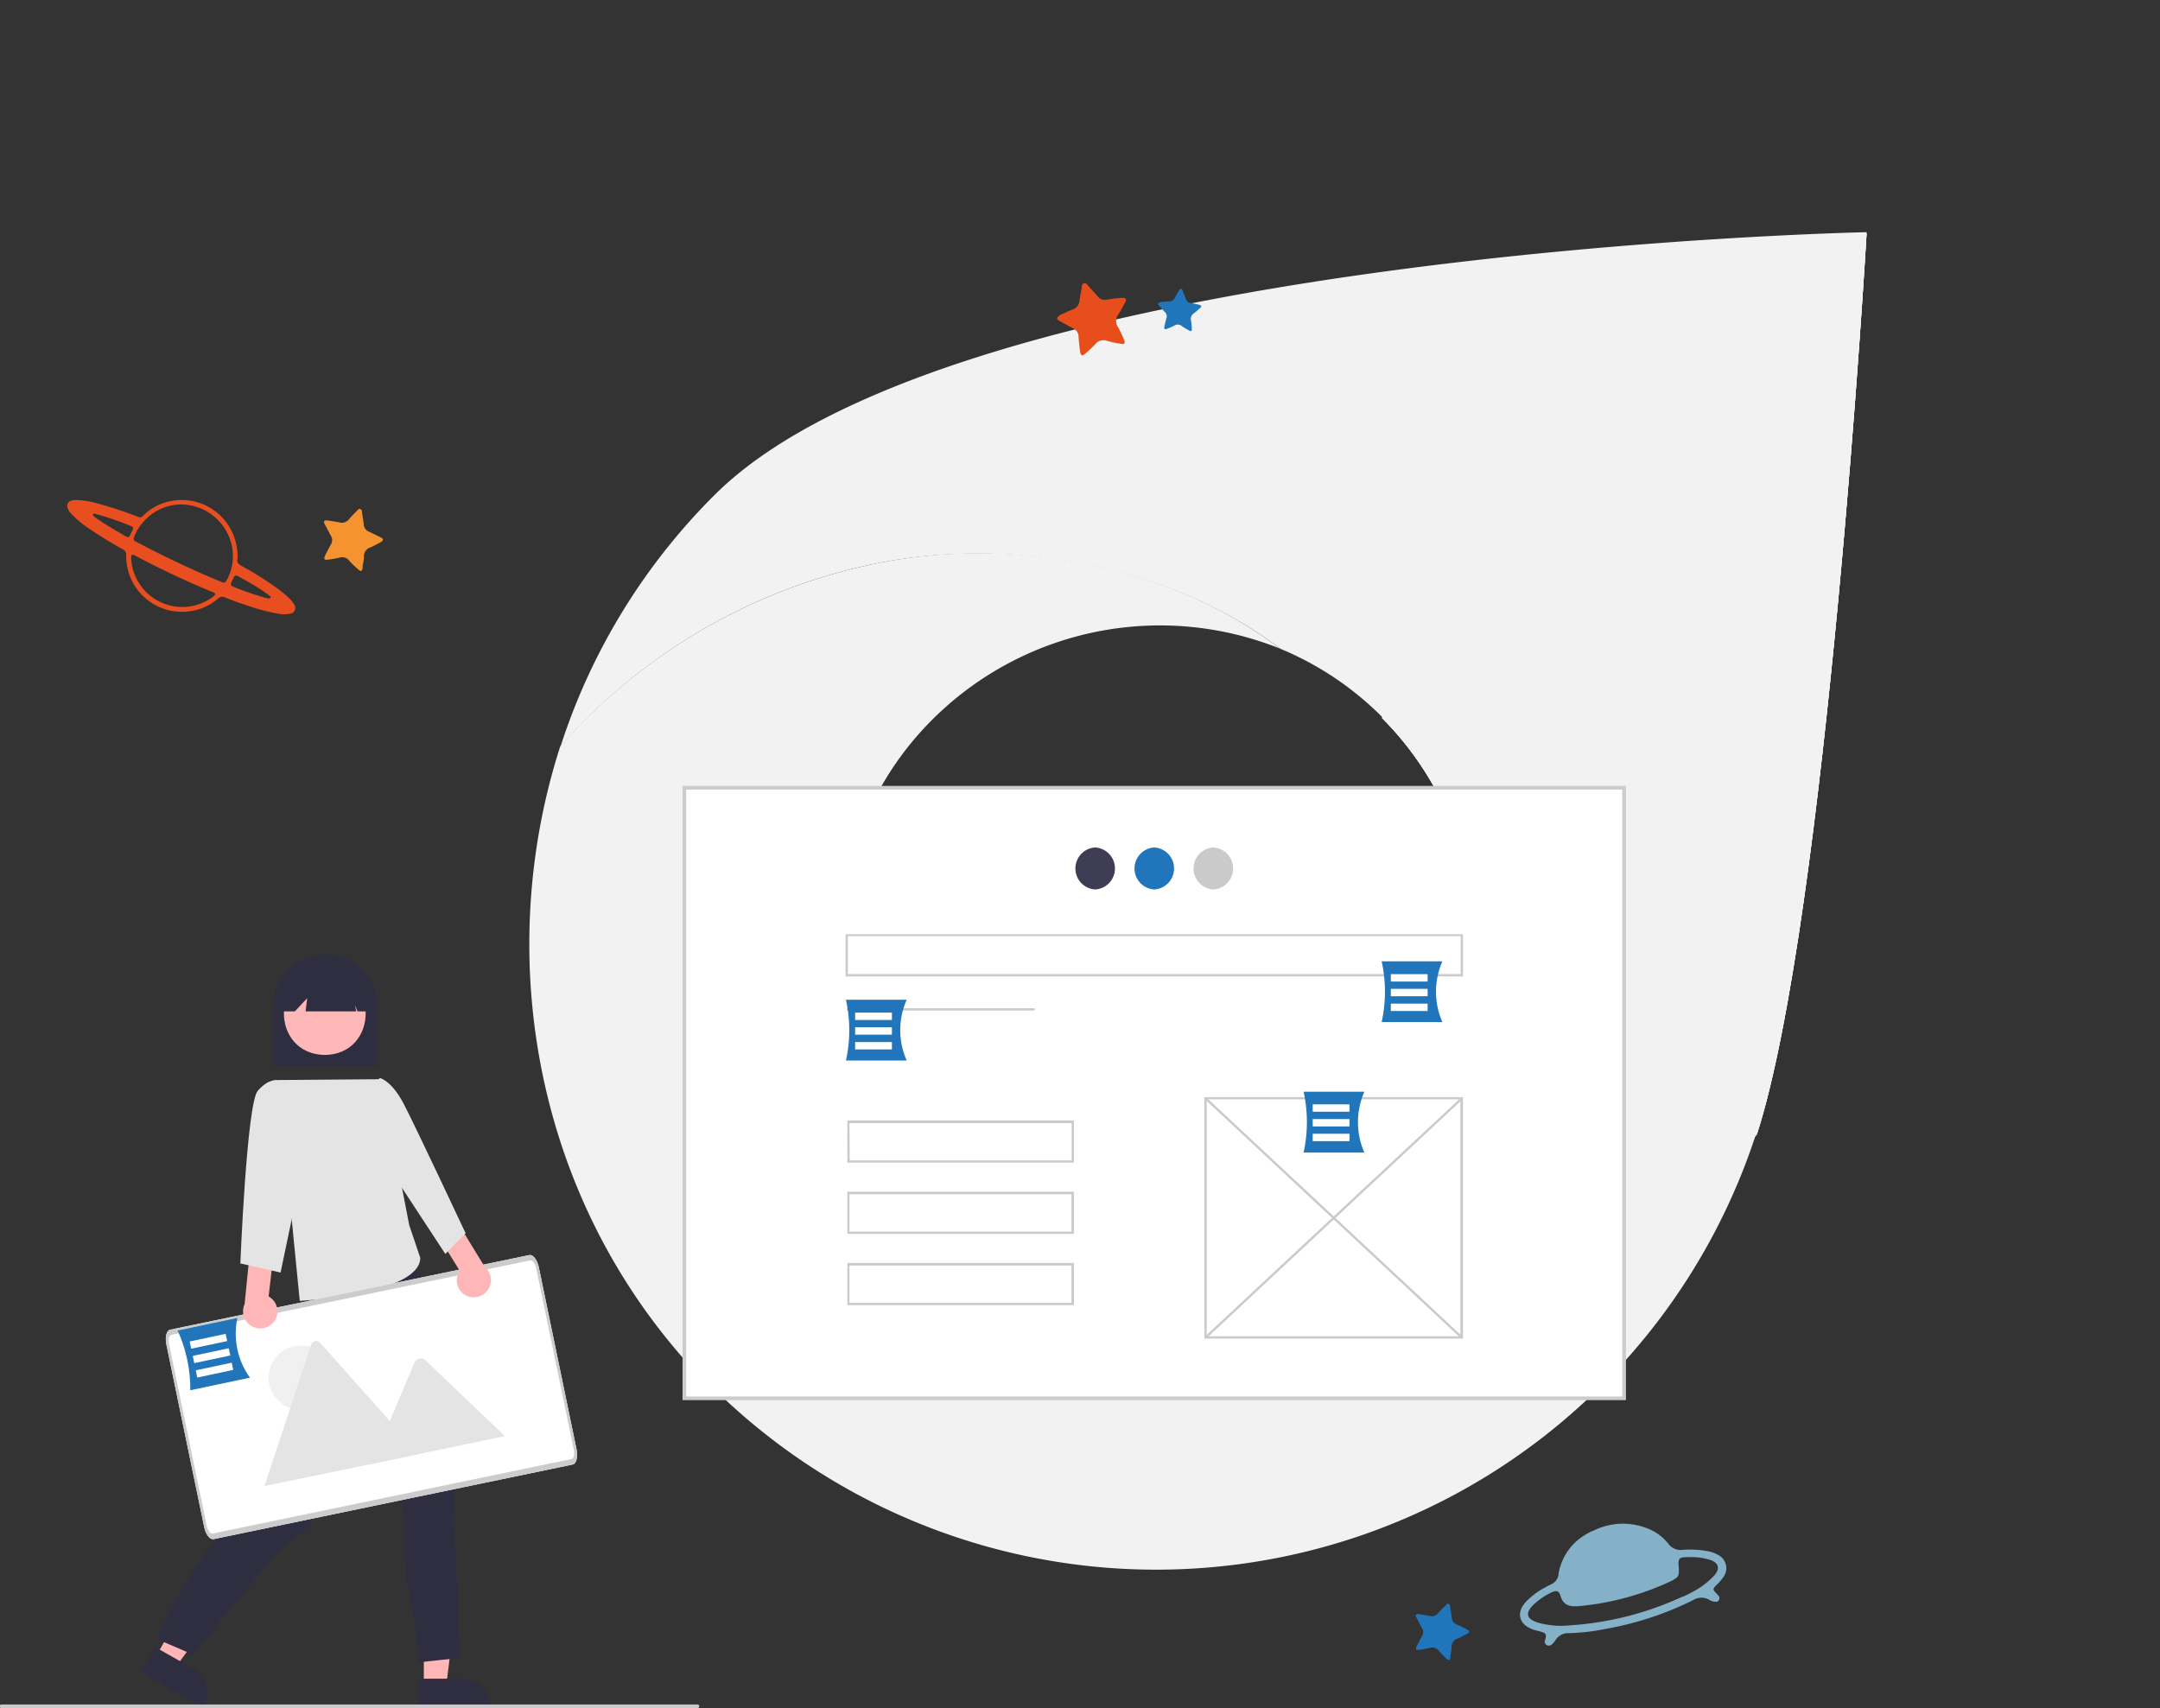 <?xml version="1.0" encoding="UTF-8"?> <svg xmlns="http://www.w3.org/2000/svg" xmlns:xlink="http://www.w3.org/1999/xlink" viewBox="0 0 289.47 228.93"><rect x="0" y="0" width="289.47" height="228.93" fill="#333333" stroke="none"/><defs><style>.cls-1{fill:none;}.cls-2{fill:#f2f2f2;}.cls-3{clip-path:url(#clip-path);}.cls-4{clip-path:url(#clip-path-2);}.cls-5{clip-path:url(#clip-path-3);}.cls-6{fill:#84b0c8;}.cls-7{fill:#e84e1f;}.cls-8{fill:#e84e1b;}.cls-9{fill:#2075bb;}.cls-10{fill:#f59331;}.cls-11{fill:#fff;}.cls-12{fill:#ccc;}.cls-13{fill:#3f3d56;}.cls-14{fill:#cacaca;}.cls-15{fill:#2f2e41;}.cls-16{fill:#ffb6b6;}.cls-17{fill:#ffb8b8;}.cls-18{fill:#e4e4e4;}.cls-19{fill:#f0f0f0;}</style><clipPath id="clip-path" transform="translate(-4.16 30.47)"><path class="cls-1" d="M189.35,65.74a42.29,42.29,0,0,1-46.2,68.92c15.12,11.48,37.21,15.31,55.66,11.1a76.53,76.53,0,0,0,40.8-24.2C249,92.43,254.31.81,254.31.81Z"></path></clipPath><clipPath id="clip-path-2" transform="translate(-4.16 30.47)"><rect class="cls-1" x="125.1" y="-12.65" width="147.24" height="176.06"></rect></clipPath><clipPath id="clip-path-3" transform="translate(-4.16 30.47)"><rect class="cls-1" x="117.92" y="11.13" width="161.61" height="128.5" transform="translate(99.68 263.43) rotate(-83)"></rect></clipPath></defs><g id="Livello_29" data-name="Livello 29"><path class="cls-2" d="M198.61,145.67c-18.5,4.23-40.67.39-55.85-11.15-4.89-2-13.26-9.15-13.26-9.15C113,108.89,112.59,82.49,129.08,66a43.18,43.18,0,0,1,46.62-9.54c-15.13-11.49-37-15.47-56-11A76.86,76.86,0,0,0,79.24,69.56c-9.37,29.14-2.93,62.83,20.15,85.92l.14-.13a84.54,84.54,0,0,0,140-33.95,76.93,76.93,0,0,1-40.95,24.28" transform="translate(-4.16 30.47)"></path><path class="cls-2" d="M99.88,35.91a83.79,83.79,0,0,0-20.6,33.66,76.59,76.59,0,0,1,40.81-24.2c18.44-4.2,40.53-.38,55.66,11.11a41.85,41.85,0,0,1,13.6,9.11,42.28,42.28,0,0,1-46.2,68.91c15.12,11.48,37.21,15.31,55.66,11.1a76.53,76.53,0,0,0,40.8-24.2C249,92.27,254.31.65,254.31.65S132.72,3.06,99.88,35.91" transform="translate(-4.16 30.47)"></path><g class="cls-3"><rect class="cls-2" x="120.94" y="17.81" width="147.24" height="176.06"></rect><g class="cls-4"><polygon class="cls-2" points="120.94 178.22 140.64 17.81 268.18 33.47 248.48 193.88 120.94 178.22"></polygon><g class="cls-5"><rect class="cls-2" x="102.37" y="-8.42" width="192.7" height="167.6" transform="translate(95.52 293.89) rotate(-83)"></rect></g></g></g><path class="cls-6" d="M217.58,174.74a8.84,8.84,0,0,1,7.17-.44,6.67,6.67,0,0,1,3,2.13,2,2,0,0,0,1.84.82,13.29,13.29,0,0,1,3.45.18,4.49,4.49,0,0,1,1.42.52,2,2,0,0,1,.68,2.92,6.45,6.45,0,0,1-.86,1c-.64.64-.63.68,0,1.32a1,1,0,0,1,.27.34.51.51,0,0,1-.29.67.52.52,0,0,1-.25,0,1.75,1.75,0,0,1-.82-.28,2.09,2.09,0,0,0-2.12.06,43,43,0,0,1-11.89,3.89,27.44,27.44,0,0,1-4.78.54,2,2,0,0,0-1.79.95,3,3,0,0,1-.46.54.57.57,0,0,1-.74.09.52.52,0,0,1-.2-.63,2.41,2.41,0,0,0,.08-.25c.11-.56,0-.69-.49-.85s-.87-.21-1.29-.37c-1.8-.7-2.18-2.18-.89-3.65a10.25,10.25,0,0,1,2.69-2,6.1,6.1,0,0,1,.72-.37,1.64,1.64,0,0,0,1-1.42,7.46,7.46,0,0,1,3.1-4.91,9.17,9.17,0,0,1,1.39-.81m12.13,8.82c.37-.18.76-.34,1.11-.55a10.77,10.77,0,0,0,3.2-2.39c.73-.89.51-1.6-.56-2a8.4,8.4,0,0,0-2.82-.39c-1.47,0-1.57.09-1.43,1.54,0,.5.06,1-.4,1.29a3.93,3.93,0,0,1-.77.44,36.77,36.77,0,0,1-12.25,3.3c-1.21.11-2.08-.11-2.46-1.42-.2-.65-.55-.72-1.2-.41a9.3,9.3,0,0,0-2.42,1.66c-1.11,1.1-.92,1.88.57,2.37a11.6,11.6,0,0,0,4.41.37,42.33,42.33,0,0,0,15-3.84" transform="translate(-4.16 30.47)"></path><path class="cls-7" d="M36,44.36c-.18.53.14.81.63,1.07a43.8,43.8,0,0,1,5.06,3.23A15.74,15.74,0,0,1,43,49.79a3.66,3.66,0,0,1,.59.77A.78.78,0,0,1,43,51.79a4.27,4.27,0,0,1-1.47,0,26.31,26.31,0,0,1-4.27-1.12c-1-.33-2-.67-2.91-1.06a.84.84,0,0,0-1,.17,7.25,7.25,0,0,1-4.16,1.72,7.47,7.47,0,0,1-8.12-7.54.79.79,0,0,0-.47-.82q-2.22-1.22-4.32-2.64a14.76,14.76,0,0,1-2.56-2.1,2,2,0,0,1-.47-.73.72.72,0,0,1,.35-1,.6.6,0,0,1,.19-.06,1.94,1.94,0,0,1,.59-.06,10.5,10.5,0,0,1,2.61.39,53.28,53.28,0,0,1,5.49,1.79.35.35,0,0,1,.14.06.57.57,0,0,0,.72-.14A6.94,6.94,0,0,1,25,37.41a7.48,7.48,0,0,1,10.1,3.09c.1.2.2.4.29.6A8,8,0,0,1,36,44.34m-7.6-7.2a6.73,6.73,0,0,0-5.15,2.48,6.29,6.29,0,0,0-1.12,1.88c-.12.31-.07.42.2.6l.27.14,1.77.92c3.06,1.55,6.17,3,9.33,4.31l.31.12a.35.35,0,0,0,.43-.15l.18-.29a6.82,6.82,0,0,0,.71-3.87,7,7,0,0,0-6.93-6.14m0,13.74a6.84,6.84,0,0,0,4.22-1.31l.28-.21c.13-.15.12-.27-.05-.38a1.84,1.84,0,0,0-.38-.17q-5.15-2.14-10.08-4.75a2.1,2.1,0,0,0-.26-.13c-.27-.12-.39,0-.4.25v.12a6.88,6.88,0,0,0,6.67,6.58m11.73-1.16c.12,0,.24,0,.29-.07s0-.21-.12-.27-.23-.19-.35-.27a30,30,0,0,0-2.68-1.68c-.42-.23-.83-.47-1.25-.69-.27-.14-.4-.09-.54.19s-.21.43-.31.65-.11.44.24.58a42.49,42.49,0,0,0,4.41,1.52l.31.07M16.87,38.37c-.12,0-.21,0-.24.07a.19.19,0,0,0,.06.23l.26.22c.76.55,1.57,1.06,2.38,1.54l1.71,1c.3.16.42.12.56-.19s.18-.39.28-.58c.18-.39.15-.51-.25-.66a38.26,38.26,0,0,0-4.41-1.52l-.33-.08" transform="translate(-4.16 30.47)"></path><path class="cls-8" d="M146.08,11.82c.57-.25,1.15-.54,1.75-.78a1.39,1.39,0,0,0,1-1.23c.06-.56.19-1.1.3-1.67,0-.24,0-.58.32-.65s.44.23.61.42c.39.43.79.85,1.17,1.3a1.24,1.24,0,0,0,1.28.48c.57-.1,1.15-.16,1.72-.23a3.28,3.28,0,0,1,.43,0c.37,0,.48.15.35.49-.06.13-.13.25-.2.37-.26.46-.49.93-.79,1.36a1.47,1.47,0,0,0,0,1.74c.26.46.46.94.69,1.41,0,.09.09.19.12.27.15.42,0,.59-.4.51a12.31,12.31,0,0,1-1.88-.39,1.41,1.41,0,0,0-1.62.45,17.11,17.11,0,0,1-1.31,1.24c-.42.37-.63.3-.71-.26s-.17-1.32-.21-2a1.24,1.24,0,0,0-.76-1.13c-.48-.24-.95-.52-1.42-.77l-.38-.2c-.41-.26-.41-.47,0-.71" transform="translate(-4.16 30.47)"></path><path class="cls-9" d="M159.68,10c.37,0,.75-.07,1.13-.09a.83.83,0,0,0,.81-.49c.15-.3.32-.58.5-.88.08-.12.12-.32.31-.3s.2.22.26.36c.13.32.27.64.39,1a.77.77,0,0,0,.63.53c.34.06.68.14,1,.21l.25.07c.21.07.24.18.1.34a1.54,1.54,0,0,1-.19.17c-.24.2-.46.42-.71.6a.89.89,0,0,0-.38,1c.05.31.07.62.1.93a1.1,1.1,0,0,1,0,.18c0,.26-.1.33-.33.21a9.89,9.89,0,0,1-1-.6.84.84,0,0,0-1-.08,9.64,9.64,0,0,1-1,.44c-.31.12-.41,0-.35-.29s.17-.77.28-1.15a.73.73,0,0,0-.2-.79c-.22-.23-.43-.48-.64-.72l-.17-.18c-.19-.23-.14-.35.15-.39" transform="translate(-4.16 30.47)"></path><path class="cls-9" d="M194.25,185.85c.48.08,1,.15,1.47.25a1.09,1.09,0,0,0,1.18-.38c.28-.33.6-.63.91-.95.14-.14.26-.38.49-.29s.19.34.22.54c.07.45.15.89.2,1.35a1,1,0,0,0,.62.86c.42.18.83.39,1.23.59a2.69,2.69,0,0,1,.29.16c.25.16.25.31,0,.47a2.69,2.69,0,0,1-.29.16c-.37.18-.72.39-1.1.54a1.16,1.16,0,0,0-.78,1.12c0,.4-.11.81-.16,1.21a1.57,1.57,0,0,1,0,.23c-.08.34-.23.4-.48.16A11.9,11.9,0,0,1,197,190.8a1.09,1.09,0,0,0-1.24-.4c-.46.1-.93.18-1.39.24s-.54-.08-.35-.48.46-.92.71-1.37a1,1,0,0,0,0-1.07c-.22-.36-.4-.75-.6-1.12l-.16-.29c-.16-.34-.06-.47.32-.45" transform="translate(-4.16 30.47)"></path><path class="cls-10" d="M48,39.27c.53.09,1.08.16,1.62.27a1.2,1.2,0,0,0,1.3-.41,14.4,14.4,0,0,1,1-1.06c.15-.15.28-.41.53-.31s.21.37.24.59c.08.49.17,1,.22,1.49a1.12,1.12,0,0,0,.69.95c.46.2.91.43,1.35.65a3.41,3.41,0,0,1,.33.17c.26.18.27.34,0,.52L55,42.3c-.41.2-.8.43-1.21.6a1.24,1.24,0,0,0-.86,1.23c0,.45-.12.89-.18,1.33a2,2,0,0,1,0,.26c-.09.37-.25.43-.53.17A12.92,12.92,0,0,1,51,44.72a1.2,1.2,0,0,0-1.37-.45,12.87,12.87,0,0,1-1.53.27c-.47.06-.59-.09-.38-.53s.5-1,.78-1.51a1.08,1.08,0,0,0,0-1.17c-.23-.41-.44-.83-.65-1.23-.06-.11-.13-.21-.18-.32-.18-.39-.07-.53.35-.5" transform="translate(-4.16 30.47)"></path></g><g id="landingpage"><g id="_1" data-name="1"><rect class="cls-11" x="91.71" y="105.57" width="125.94" height="81.82"></rect><path class="cls-12" d="M222.06,157.18H95.63V74.86H222.06Zm-125.94-.49H221.57V75.35H96.12Z" transform="translate(-4.16 30.47)"></path><path class="cls-13" d="M150.93,83.11a2.82,2.82,0,0,1,0,5.63A2.82,2.82,0,0,1,150.93,83.11Z" transform="translate(-4.16 30.47)"></path><path class="cls-9" d="M158.85,83.11a2.82,2.82,0,0,1,0,5.63A2.82,2.82,0,0,1,158.85,83.11Z" transform="translate(-4.16 30.47)"></path><path class="cls-14" d="M166.76,83.11a2.82,2.82,0,0,1,0,5.63A2.82,2.82,0,0,1,166.76,83.11Z" transform="translate(-4.16 30.47)"></path><rect class="cls-14" x="113.47" y="135.13" width="25.19" height="0.31"></rect><path class="cls-14" d="M200.22,148.93H165.56V116.57h34.66Zm-34.35-.3h34V116.87h-34Z" transform="translate(-4.16 30.47)"></path><rect class="cls-14" x="182.74" y="109.26" width="0.31" height="46.98" transform="translate(-43.11 206.34) rotate(-46.97)"></rect><rect class="cls-14" x="159.4" y="132.6" width="46.98" height="0.31" transform="translate(-45.55 190.95) rotate(-43.02)"></rect><path class="cls-14" d="M200.22,100.39H117.48V94.74h82.74Zm-82.44-.31h82.13V95H117.78Z" transform="translate(-4.16 30.47)"></path><path class="cls-14" d="M148.08,125.35H117.72V119.7h30.36Zm-30.05-.3h29.75v-5H118Z" transform="translate(-4.16 30.47)"></path><path class="cls-14" d="M148.08,134.9H117.72v-5.65h30.36ZM118,134.59h29.75v-5H118Z" transform="translate(-4.16 30.47)"></path><path class="cls-14" d="M148.08,144.45H117.72V138.8h30.36ZM118,144.14h29.75v-5H118Z" transform="translate(-4.16 30.47)"></path><path class="cls-9" d="M125.67,111.66h-8.14a18.92,18.92,0,0,0,0-8.14h8.14A10,10,0,0,0,125.67,111.66Z" transform="translate(-4.16 30.47)"></path><rect class="cls-11" x="114.6" y="135.71" width="4.93" height="0.99"></rect><rect class="cls-11" x="114.6" y="137.68" width="4.93" height="0.99"></rect><rect class="cls-11" x="114.6" y="139.66" width="4.93" height="0.99"></rect><path class="cls-9" d="M187,124h-8.14a19,19,0,0,0,0-8.15H187A10.14,10.14,0,0,0,187,124Z" transform="translate(-4.16 30.47)"></path><rect class="cls-11" x="175.92" y="148.01" width="4.93" height="0.99"></rect><rect class="cls-11" x="175.92" y="149.98" width="4.93" height="0.99"></rect><rect class="cls-11" x="175.92" y="151.95" width="4.93" height="0.99"></rect><path class="cls-9" d="M197.46,106.51h-8.14a18.92,18.92,0,0,0,0-8.14h8.14A10.11,10.11,0,0,0,197.46,106.51Z" transform="translate(-4.16 30.47)"></path><rect class="cls-11" x="186.39" y="130.56" width="4.93" height="0.99"></rect><rect class="cls-11" x="186.39" y="132.53" width="4.93" height="0.99"></rect><rect class="cls-11" x="186.39" y="134.51" width="4.93" height="0.99"></rect><path class="cls-15" d="M54.73,112.42H40.78V105a7,7,0,1,1,13.95,0Z" transform="translate(-4.16 30.47)"></path><polygon class="cls-16" points="56.8 225.95 59.8 225.95 61.23 214.38 56.8 214.38 56.8 225.95"></polygon><path class="cls-15" d="M60.2,194.51h5.91a3.76,3.76,0,0,1,3.76,3.76v.13H60.2Z" transform="translate(-4.16 30.47)"></path><polygon class="cls-16" points="20.93 221.95 23.54 223.42 30.47 214.04 26.62 211.87 20.93 221.95"></polygon><path class="cls-15" d="M24.9,190.25l5.15,2.91h0a3.77,3.77,0,0,1,1.43,5.13l-.06.11L23,193.64Z" transform="translate(-4.16 30.47)"></path><path class="cls-15" d="M44.27,143.43,44,144.59s-.7.69-.35,1,.23,2,.23,2c-.19,3-4.06,19.57-4.75,22.81a34.9,34.9,0,0,0-9.49,10.3c-4.17,6.84-4.29,8.57-4.29,8.57l4.64,2,11.57-14s3.25-2,4.4-3.7,8.34-19.69,8.34-19.69l4,18.76s-.23,6.83.81,11.23a47.33,47.33,0,0,1,1.16,8.45l5.44-.58s-.34-16.44-.92-18.17c0,0,2.43-20-2.43-28l-3.92-10.44-3.84-1.48Z" transform="translate(-4.16 30.47)"></path><path class="cls-17" d="M47.69,99.81c7.3.12,7.3,11,0,11.11C40.38,110.8,40.38,99.93,47.69,99.81Z" transform="translate(-4.16 30.47)"></path><path class="cls-15" d="M53.31,105.08H52.07l-.34-.85.17.85H45.11l.22-1.77-1.65,1.77H42v-1a5.64,5.64,0,0,1,11.28,0v1Z" transform="translate(-4.16 30.47)"></path><path class="cls-18" d="M55.22,114.17l-13.81.11,2.92,29.6s16.14-.85,16.15-5.78L59,133.72Z" transform="translate(-4.16 30.47)"></path><path id="a921541c-c001-4299-8f7c-75c007cac120-96" class="cls-11" d="M80.91,165.81l-48.13,10c-.49.1-1.06-.63-1.26-1.64l-5.06-24.43c-.21-1,0-1.9.51-2l48.13-10c.49-.1,1.06.63,1.27,1.64l5.06,24.42C81.63,164.81,81.4,165.71,80.91,165.81Z" transform="translate(-4.16 30.47)"></path><g id="a63949a2-a794-48d0-a35a-8c12e4616a27"><circle id="bdfdee77-367c-420e-9119-e33862087a46" class="cls-19" cx="40.29" cy="184.64" r="4.3"></circle><path id="f21c0c69-10dc-4e04-b124-1a0d4dcadc3b-97" class="cls-18" d="M60.33,164.41l-20.64,4.27h-.08l6.26-18.93a.71.71,0,0,1,.88-.46.66.66,0,0,1,.31.21l8.91,10,.42.48Z" transform="translate(-4.16 30.47)"></path><path id="a63814cd-9c0a-4ddf-af41-edb1ac5f3322-98" class="cls-18" d="M71.83,162,54,165.72,56.39,160l.18-.41,3.15-7.49a.94.94,0,0,1,1.25-.41l.09.05.08.07Z" transform="translate(-4.16 30.47)"></path></g><path id="e00a8b63-2679-46d7-8caf-93b6261f662d-99" class="cls-12" d="M80.91,165.81l-48.13,10c-.49.1-1.06-.63-1.26-1.64l-5.06-24.43c-.21-1,0-1.9.51-2l48.13-10c.49-.1,1.06.63,1.27,1.64l5.06,24.42C81.63,164.81,81.4,165.71,80.91,165.81ZM27.12,148.43c-.29.07-.43.6-.31,1.21l5.06,24.43c.13.6.47,1,.76,1l48.13-10c.3-.06.43-.6.31-1.2L76,139.45c-.12-.6-.47-1-.76-1Z" transform="translate(-4.16 30.47)"></path><path class="cls-16" d="M66.67,143.2a2.3,2.3,0,0,1-1.1-3,4,4,0,0,1,.2-.35L63,135.36,65.26,133l3.86,6.32a2.31,2.31,0,0,1-2.45,3.87Z" transform="translate(-4.16 30.47)"></path><path class="cls-18" d="M53.1,115.34l2-1.32s1.55.34,3.19,3.5,8.27,17.3,8.27,17.3l-2.72,2.77L56.57,126.5Z" transform="translate(-4.16 30.47)"></path><path class="cls-16" d="M40.82,146.74a2.29,2.29,0,0,0-.33-3.23,1.94,1.94,0,0,0-.33-.23l.6-5.21-3.08-1.13-.74,7.37a2.31,2.31,0,0,0,3.88,2.43Z" transform="translate(-4.16 30.47)"></path><path class="cls-18" d="M43.23,116.83l-1.82-2.54s-1.24-.27-2.71,1.44-2.33,23.13-2.33,23.13l5.39,1.22,3.18-15.17Z" transform="translate(-4.16 30.47)"></path><path class="cls-14" d="M97.67,198.46H4.41a.25.25,0,1,1,0-.49H97.67a.25.25,0,0,1,0,.49Z" transform="translate(-4.16 30.47)"></path><path class="cls-9" d="M37.66,154.17l-8,1.69a19,19,0,0,0-1.69-8l8-1.69A10.11,10.11,0,0,0,37.66,154.17Z" transform="translate(-4.16 30.47)"></path><rect class="cls-11" x="29.62" y="148.81" width="4.93" height="0.99" transform="translate(-34.47 40.38) rotate(-11.99)"></rect><rect class="cls-11" x="30.03" y="150.74" width="4.93" height="0.99" transform="translate(-34.86 40.51) rotate(-11.99)"></rect><rect class="cls-11" x="30.44" y="152.67" width="4.93" height="0.99" transform="translate(-35.26 40.64) rotate(-11.99)"></rect></g></g></svg> 